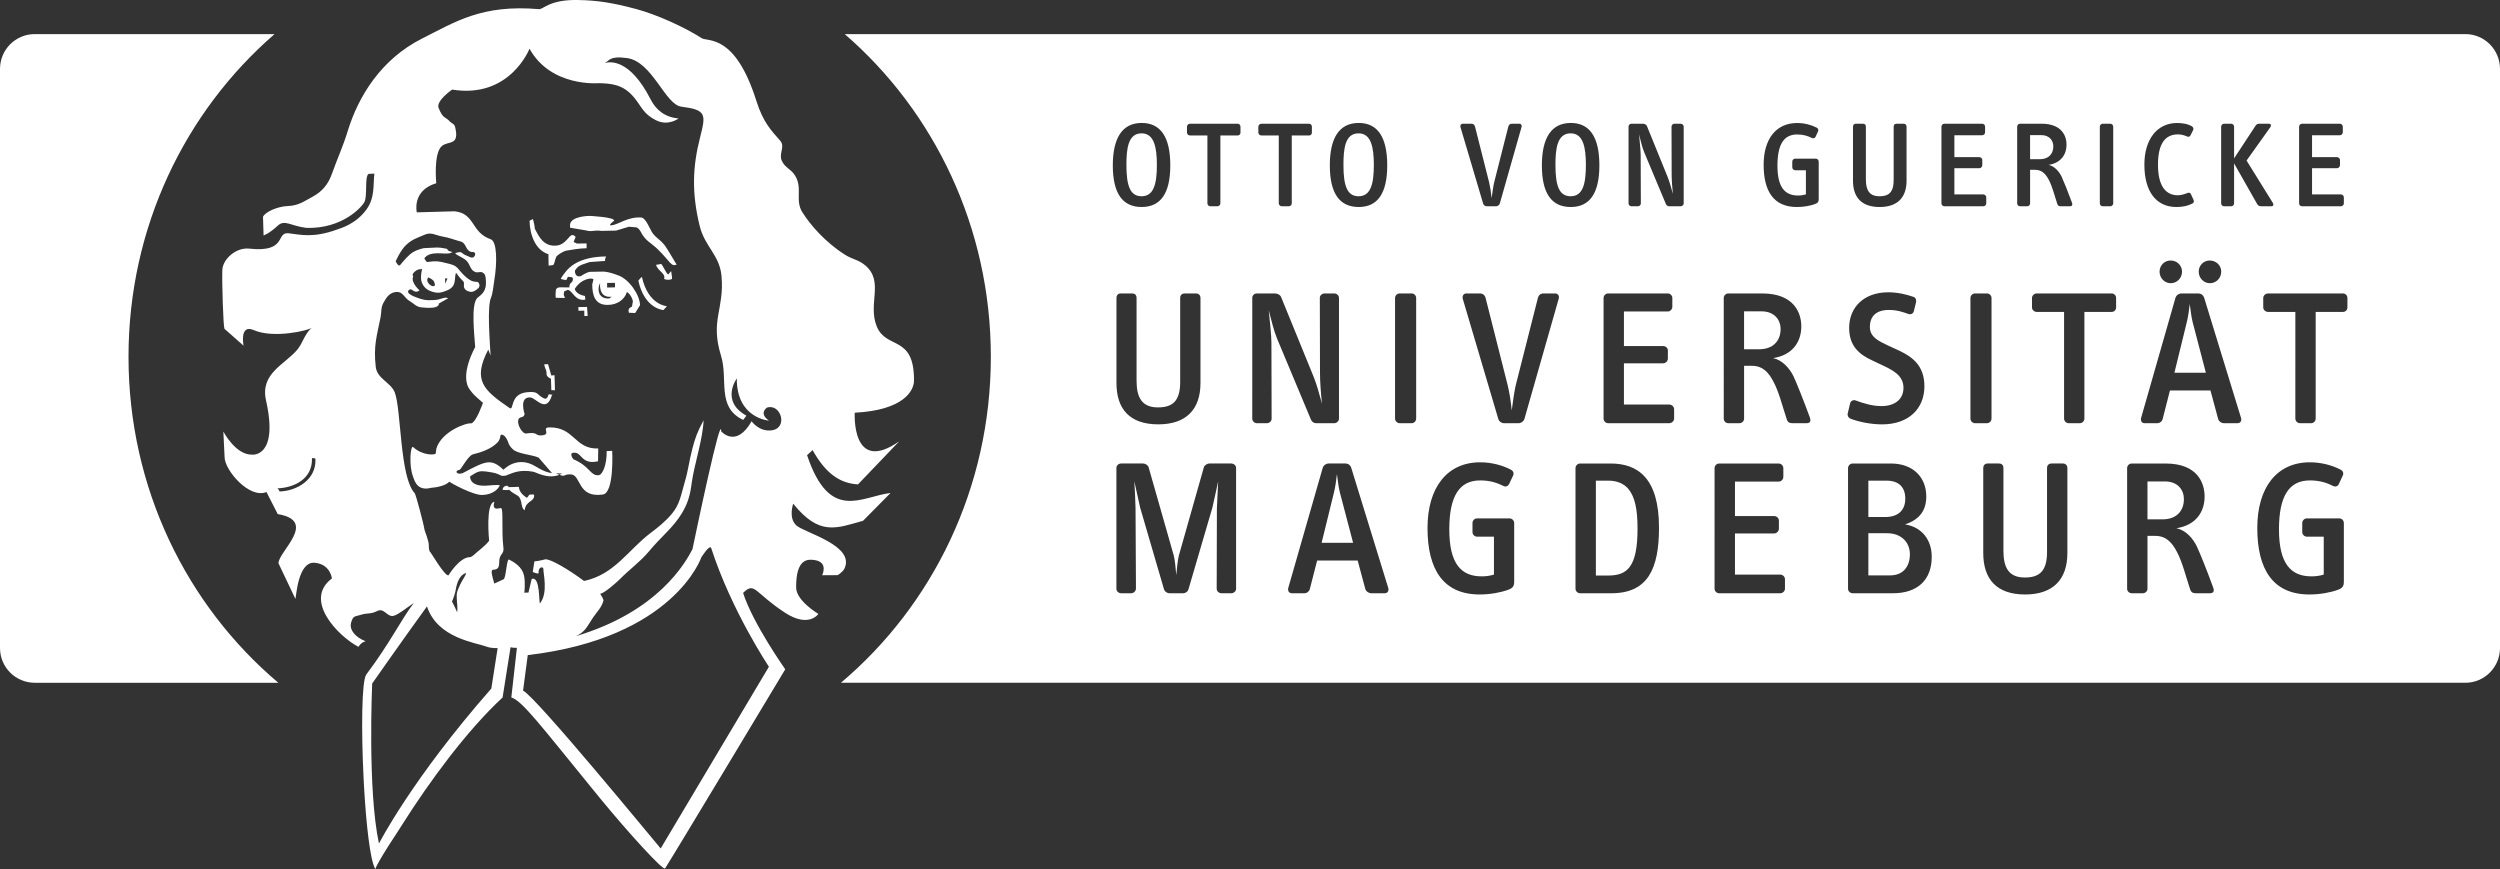 <svg xmlns="http://www.w3.org/2000/svg" xmlns:xlink="http://www.w3.org/1999/xlink" id="Layer_1" x="0px" y="0px" width="282.688px" height="98.295px" viewBox="0 0 282.688 98.295" xml:space="preserve"><rect x="0" y="0" width="282.688" height="98.295" fill="#333333" stroke="none"/><g>	<path fill="#FFFFFF" d="M215.441,56.396c0-1.281-0.697-2.047-2.133-2.047h-2.043v4.113h1.912  C214.684,58.463,215.441,57.637,215.441,56.396z"></path>	<path fill="#FFFFFF" d="M153.616,22.192c1.37,0,1.731-1.375,1.731-3.532c0-1.994-0.302-3.582-1.731-3.582  c-1.53,0-1.705,1.737-1.705,3.582C151.911,20.996,152.326,22.192,153.616,22.192z"></path>	<path fill="#FFFFFF" d="M213.374,60.295h-2.108v4.766h2.474c1.377,0,2.221-0.912,2.221-2.395  C215.96,61.338,215.012,60.295,213.374,60.295z"></path>	<path fill="#FFFFFF" d="M177.602,15.078c-1.529,0-1.719,1.737-1.719,3.582c0,2.336,0.414,3.532,1.719,3.532  c1.37,0,1.723-1.375,1.723-3.532C179.324,16.666,179.027,15.078,177.602,15.078z"></path>	<path fill="#FFFFFF" d="M232.18,16.555c0-0.669-0.444-1.278-1.373-1.278h-1.255v2.727h1.104  C231.615,18.003,232.18,17.424,232.18,16.555z"></path>	<path fill="#FFFFFF" d="M151.174,53.605c-0.064,0.61-0.177,1.442-0.326,2.047l-1.407,5.727h3.561l-1.504-5.727  C151.348,55.066,151.262,54.195,151.174,53.605z"></path>	<path fill="#FFFFFF" d="M129.085,22.192c1.368,0,1.729-1.375,1.729-3.532c0-1.994-0.309-3.582-1.729-3.582  c-1.53,0-1.715,1.737-1.715,3.582C127.37,20.996,127.787,22.192,129.085,22.192z"></path>	<path fill="#FFFFFF" d="M181.88,54.35h-1.426v10.729h1.382c2.134,0,3.328-0.915,3.328-5.287c0-2.329-0.328-3.591-0.986-4.44  C183.659,54.675,182.822,54.35,181.88,54.35z"></path>	<path fill="#FFFFFF" d="M201.342,37.207c0-1.05-0.707-2.002-2.157-2.002h-1.974v4.285h1.734  C200.451,39.489,201.342,38.575,201.342,37.207z"></path>	<path fill="#FFFFFF" d="M246.945,56.438c0-1.043-0.692-2-2.143-2h-1.976v4.285h1.735C246.059,58.723,246.945,57.813,246.945,56.438  z"></path>	<path fill="#FFFFFF" d="M14.531,40.343c0-14.643,6.414-27.749,16.515-36.487H3.93C1.755,3.856,0,5.617,0,7.795v65.477  c0,2.169,1.755,3.932,3.93,3.932h27.542C21.124,68.463,14.531,55.197,14.531,40.343z"></path>	<path fill="#FFFFFF" d="M247.605,34.372c-0.068,0.61-0.173,1.442-0.332,2.052l-1.401,5.723h3.557l-1.495-5.723  C247.782,35.832,247.689,34.962,247.605,34.372z"></path>	<path fill="#FFFFFF" d="M278.777,3.856H95.519c10.098,8.738,16.521,21.844,16.521,36.487c0,14.854-6.602,28.12-16.952,36.86h183.69  c2.154,0,3.911-1.763,3.911-3.932V7.795C282.688,5.617,280.932,3.856,278.777,3.856z M259.971,14.326  c0-0.18,0.15-0.337,0.332-0.337h4.281c0.174,0,0.329,0.157,0.329,0.337v0.616c0,0.181-0.138,0.352-0.329,0.352h-3.148v2.477h2.82  c0.166,0,0.34,0.14,0.34,0.319v0.581c0,0.195-0.174,0.349-0.34,0.349h-2.82v2.962h3.261c0.176,0,0.335,0.154,0.335,0.332v0.684  c0,0.177-0.159,0.328-0.335,0.328h-4.394c-0.182,0-0.332-0.151-0.332-0.328V14.326z M249.863,29.456  c0.715,0,1.303,0.541,1.303,1.264c0,0.718-0.564,1.304-1.285,1.304c-0.695,0-1.262-0.586-1.262-1.304  C248.619,29.997,249.186,29.456,249.863,29.456z M246.164,13.909c0.536,0,1.168,0.071,1.682,0.373  c0.162,0.096,0.23,0.276,0.133,0.456l-0.289,0.567c-0.082,0.152-0.22,0.208-0.392,0.124c-0.31-0.136-0.64-0.233-1.028-0.233  c-1.395,0-2.256,0.977-2.256,3.434c0,2.464,0.92,3.452,2.256,3.452c0.334,0,0.809-0.139,1.084-0.263  c0.168-0.072,0.324-0.009,0.379,0.124l0.308,0.663c0.083,0.183,0,0.346-0.124,0.402c-0.483,0.249-1.048,0.4-1.814,0.4  c-2.26,0-3.627-1.703-3.627-4.794C242.475,15.746,243.928,13.909,246.164,13.909z M246.734,30.72c0,0.718-0.564,1.304-1.28,1.304  c-0.694,0-1.261-0.586-1.261-1.304c0-0.723,0.566-1.264,1.245-1.264C246.148,29.456,246.734,29.997,246.734,30.72z M237.438,14.326  c0-0.18,0.143-0.337,0.329-0.337h0.858c0.178,0,0.328,0.157,0.328,0.337v8.67c0,0.177-0.15,0.328-0.328,0.328h-0.858  c-0.187,0-0.329-0.151-0.329-0.328V14.326z M228.092,14.326c0-0.18,0.15-0.337,0.321-0.337h2.435c2.339,0,2.826,1.44,2.826,2.367  c0,1.095-0.618,2.068-2.032,2.29c0.657,0.133,1.181,0.722,1.474,1.326c0.223,0.475,0.763,1.821,1.165,2.925  c0.093,0.248,0.048,0.428-0.238,0.428h-1.011c-0.195,0-0.349-0.053-0.41-0.285c-0.322-0.959-0.554-1.946-0.941-2.68  c-0.322-0.605-0.732-1.16-1.561-1.16h-0.567v3.808c0,0.166-0.152,0.317-0.335,0.317h-0.804c-0.171,0-0.321-0.151-0.321-0.317  V14.326z M209.529,14.326c0-0.212,0.131-0.337,0.318-0.337h0.797c0.214,0,0.341,0.109,0.341,0.337v5.956  c0,1.219,0.392,1.91,1.538,1.91c1.019,0,1.604-0.413,1.604-1.832v-6.034c0-0.228,0.127-0.337,0.335-0.337h0.789  c0.199,0,0.334,0.125,0.334,0.337v6.105c0,1.925-1.051,2.977-3.047,2.977c-2.043,0-3.01-1.095-3.01-2.977V14.326z M165.408,13.989  h0.957c0.217,0,0.371,0.112,0.426,0.337l1.588,6.276c0.109,0.44,0.229,1.177,0.287,1.804c0.088-0.627,0.181-1.364,0.293-1.804  l1.59-6.268c0.056-0.218,0.191-0.346,0.41-0.346h0.844c0.194,0,0.316,0.184,0.247,0.376l-2.462,8.656  c-0.065,0.179-0.248,0.304-0.413,0.304h-1.054c-0.189,0-0.364-0.125-0.414-0.304l-2.563-8.644  C165.082,14.172,165.201,13.989,165.408,13.989z M153.637,13.903c2.119,0,3.225,1.572,3.225,4.796c0,3.158-1.08,4.708-3.225,4.708  c-2.156,0-3.267-1.52-3.267-4.708C150.37,15.556,151.465,13.903,153.637,13.903z M142.289,14.326c0-0.18,0.168-0.337,0.35-0.337  h5.385c0.184,0,0.319,0.157,0.319,0.337v0.672c0,0.18-0.136,0.322-0.319,0.322h-1.957v7.676c0,0.177-0.149,0.328-0.33,0.328h-0.805  c-0.171,0-0.335-0.151-0.335-0.328V15.32h-1.958c-0.182,0-0.35-0.142-0.35-0.322V14.326z M133.449,43.196v-9.498  c0-0.345,0.21-0.518,0.54-0.518h1.237c0.303,0,0.518,0.191,0.518,0.518v9.604c0,3.025-1.65,4.682-4.772,4.682  c-3.217,0-4.729-1.718-4.729-4.682v-9.604c0-0.327,0.189-0.518,0.486-0.518h1.27c0.326,0,0.518,0.173,0.518,0.518v9.364  c0,1.919,0.63,3.005,2.412,3.005C132.533,46.066,133.449,45.415,133.449,43.196z M129.094,13.903c2.134,0,3.237,1.572,3.237,4.796  c0,3.158-1.088,4.708-3.237,4.708c-2.15,0-3.263-1.52-3.263-4.708C125.832,15.556,126.933,13.903,129.094,13.903z M139.771,66.587  c0,0.258-0.256,0.495-0.552,0.495h-1.1c-0.276,0-0.527-0.215-0.542-0.495l0.024-9.14c0.014-0.527,0.118-2.436,0.144-3.023  c-0.168,0.754-0.435,2.047-0.659,2.996l-2.687,9.167c-0.068,0.296-0.337,0.495-0.636,0.495h-0.728h-0.785  c-0.292,0-0.564-0.199-0.645-0.495l-2.677-9.167c-0.23-0.949-0.479-2.242-0.663-2.996c0.036,0.588,0.136,2.496,0.136,3.023  l0.047,9.14c-0.029,0.28-0.269,0.495-0.562,0.495h-1.104c-0.298,0-0.545-0.237-0.545-0.495V52.91c0-0.28,0.247-0.5,0.545-0.5h2.464  c0.273,0,0.568,0.199,0.636,0.433l2.844,9.981c0.137,0.541,0.214,1.464,0.282,2.205c0.062-0.741,0.159-1.664,0.29-2.205  l2.828-9.981c0.074-0.233,0.364-0.433,0.637-0.433h2.456c0.296,0,0.552,0.22,0.552,0.5V66.587z M140.268,14.998  c0,0.18-0.137,0.322-0.319,0.322h-1.954v7.676c0,0.177-0.153,0.328-0.342,0.328h-0.803c-0.17,0-0.322-0.151-0.322-0.328V15.32  h-1.967c-0.18,0-0.344-0.142-0.344-0.322v-0.672c0-0.18,0.164-0.337,0.344-0.337h5.387c0.182,0,0.319,0.157,0.319,0.337V14.998z   M143.766,38.729l0.024,8.622c0,0.26-0.246,0.503-0.521,0.503h-1.147c-0.281,0-0.521-0.243-0.521-0.503V33.675  c0-0.278,0.24-0.495,0.521-0.495h2.035c0.281,0,0.589,0.149,0.695,0.387l3.67,8.993c0.393,0.959,0.656,2.024,0.965,3.092  c-0.128-1.129-0.229-2.482-0.229-3.505l-0.019-8.472c0-0.26,0.247-0.495,0.529-0.495h1.104c0.275,0,0.533,0.235,0.533,0.495v13.676  c0,0.26-0.258,0.503-0.533,0.503h-2.047c-0.281,0-0.483-0.157-0.592-0.414l-3.817-9.125c-0.38-0.918-0.669-2.134-0.956-3.241  C143.576,36.181,143.766,37.924,143.766,38.729z M156.578,67.082h-1.513c-0.302,0-0.591-0.199-0.68-0.475l-0.866-3.225h-4.584  l-0.826,3.225c-0.074,0.275-0.325,0.475-0.627,0.475h-1.406c-0.328,0-0.484-0.282-0.404-0.602l3.893-13.57  c0.084-0.301,0.388-0.5,0.676-0.5h1.91c0.279,0,0.545,0.175,0.646,0.5l4.18,13.57C157.078,66.8,156.901,67.082,156.578,67.082z   M160.133,47.33c0,0.282-0.229,0.524-0.512,0.524h-1.355c-0.273,0-0.521-0.243-0.521-0.524V33.698c0-0.283,0.248-0.518,0.521-0.518  h1.355c0.283,0,0.512,0.235,0.512,0.518V47.33z M171.217,65.777c0,0.504-0.154,0.719-0.682,0.914  c-0.82,0.305-2.039,0.53-3.211,0.53c-4.119,0-5.908-2.815-5.908-7.523c0-4.521,2.181-7.423,5.957-7.423  c1.281,0,2.518,0.334,3.471,0.834c0.281,0.148,0.373,0.412,0.248,0.672l-0.441,0.935c-0.115,0.242-0.371,0.376-0.632,0.242  c-0.757-0.369-1.522-0.634-2.646-0.634c-2.316,0-3.494,1.706-3.494,5.535c0,3.918,1.359,5.313,3.665,5.313  c0.503,0,0.952-0.067,1.385-0.201v-4.288h-1.909c-0.283,0-0.518-0.234-0.518-0.522v-1.021c0-0.282,0.234-0.524,0.518-0.524h3.672  c0.279,0,0.525,0.242,0.525,0.524V65.777z M172.373,47.372c-0.094,0.286-0.376,0.482-0.654,0.482h-1.65  c-0.281,0-0.563-0.196-0.648-0.482l-4.018-13.582c-0.086-0.328,0.094-0.61,0.402-0.61h1.506c0.35,0,0.584,0.173,0.675,0.518  l2.497,9.866c0.172,0.697,0.369,1.851,0.457,2.853c0.131-1.001,0.288-2.155,0.453-2.853l2.496-9.839  c0.086-0.354,0.301-0.545,0.653-0.545h1.3c0.328,0,0.506,0.282,0.413,0.586L172.373,47.372z M174.348,18.7  c0-3.144,1.098-4.796,3.266-4.796c2.131,0,3.236,1.572,3.236,4.796c0,3.158-1.091,4.708-3.236,4.708  C175.457,23.408,174.348,21.888,174.348,18.7z M182.212,67.082h-3.542c-0.281,0-0.521-0.237-0.521-0.521V52.936  c0-0.283,0.24-0.525,0.521-0.525h3.449c3.085,0,5.473,1.656,5.473,7.248C187.592,64.314,186.334,67.082,182.212,67.082z   M189.301,47.33c0,0.282-0.273,0.524-0.555,0.524h-6.904c-0.277,0-0.518-0.243-0.518-0.524V33.698c0-0.283,0.24-0.518,0.518-0.518  h6.744c0.271,0,0.514,0.235,0.514,0.518v0.982c0,0.282-0.225,0.54-0.514,0.54h-4.96v3.908h4.427c0.283,0,0.541,0.21,0.541,0.492  v0.917c0,0.308-0.258,0.544-0.541,0.544h-4.427v4.658h5.12c0.281,0,0.555,0.242,0.555,0.527V47.33z M190.385,23.007  c0,0.166-0.166,0.317-0.334,0.317h-1.312c-0.171,0-0.298-0.098-0.37-0.26l-2.43-5.799c-0.248-0.586-0.432-1.368-0.602-2.069  c0.059,0.702,0.182,1.814,0.182,2.326l0.02,5.486c0,0.166-0.158,0.317-0.335,0.317h-0.731c-0.175,0-0.326-0.151-0.326-0.317v-8.696  c0-0.182,0.151-0.323,0.326-0.323h1.305c0.172,0,0.369,0.1,0.443,0.249l2.326,5.722c0.251,0.606,0.416,1.283,0.615,1.968  c-0.076-0.726-0.139-1.578-0.139-2.232l-0.016-5.384c0-0.166,0.154-0.323,0.33-0.323h0.713c0.168,0,0.334,0.157,0.334,0.323V23.007  z M201.835,66.562c0,0.283-0.254,0.521-0.534,0.521h-6.908c-0.276,0-0.519-0.237-0.519-0.521V52.936  c0-0.283,0.242-0.525,0.519-0.525h6.732c0.279,0,0.527,0.242,0.527,0.525v0.977c0,0.283-0.222,0.543-0.527,0.543h-4.943v3.898  h4.429c0.275,0,0.538,0.218,0.538,0.505v0.911c0,0.305-0.263,0.551-0.538,0.551h-4.429v4.651h5.119c0.28,0,0.534,0.237,0.534,0.522  V66.562z M204.266,47.854h-1.581c-0.294,0-0.544-0.082-0.651-0.459c-0.502-1.505-0.869-3.05-1.482-4.199  c-0.493-0.961-1.146-1.831-2.44-1.831h-0.899v5.986c0,0.26-0.248,0.503-0.52,0.503h-1.257c-0.288,0-0.523-0.243-0.523-0.503V33.698  c0-0.283,0.235-0.518,0.523-0.518h3.813c3.672,0,4.434,2.263,4.434,3.721c0,1.718-0.953,3.246-3.191,3.594  c1.041,0.214,1.866,1.134,2.325,2.087c0.344,0.74,1.192,2.858,1.819,4.591C204.786,47.57,204.732,47.854,204.266,47.854z   M205.652,22.493c0,0.322-0.094,0.458-0.426,0.583c-0.52,0.196-1.295,0.332-2.041,0.332c-2.628,0-3.762-1.786-3.762-4.779  c0-2.883,1.385-4.72,3.788-4.72c0.806,0,1.601,0.208,2.21,0.524c0.184,0.098,0.23,0.258,0.152,0.429l-0.272,0.596  c-0.075,0.152-0.241,0.232-0.407,0.152c-0.479-0.236-0.963-0.404-1.683-0.404c-1.478,0-2.226,1.085-2.226,3.526  c0,2.493,0.873,3.377,2.334,3.377c0.316,0,0.611-0.045,0.884-0.128v-2.729h-1.218c-0.171,0-0.323-0.151-0.323-0.331v-0.649  c0-0.183,0.152-0.334,0.323-0.334h2.337c0.176,0,0.329,0.151,0.329,0.334V22.493z M212.539,41.152l-0.883-0.419  c-1.347-0.629-2.563-1.547-2.563-3.655c0-2.311,1.65-4.028,4.433-4.028c1.041,0,2.102,0.256,2.837,0.518  c0.268,0.093,0.354,0.375,0.291,0.632l-0.246,0.982c-0.061,0.262-0.303,0.415-0.59,0.327c-0.695-0.238-1.279-0.46-2.254-0.46  c-1.414,0-2.127,0.725-2.127,1.915c0,1.156,0.971,1.595,2.127,2.14l1.176,0.54c1.541,0.726,2.863,1.723,2.863,4.031  c0,2.542-1.785,4.311-4.79,4.311c-1.267,0-2.634-0.286-3.542-0.632c-0.283-0.109-0.402-0.397-0.328-0.651l0.258-1.093  c0.07-0.278,0.35-0.435,0.653-0.322c0.825,0.308,1.817,0.63,2.909,0.63c1.432,0,2.473-0.719,2.473-2.066  C215.236,42.365,213.885,41.782,212.539,41.152z M214.047,67.082h-4.553c-0.289,0-0.527-0.237-0.527-0.495V52.936  c0-0.283,0.238-0.525,0.527-0.525h4.319c2.519,0,4.001,1.567,4.001,3.729c0,1.541-0.723,2.608-2.403,3.156  c1.978,0.321,3.021,1.824,3.021,3.656C218.432,65.584,216.825,67.082,214.047,67.082z M219.529,22.996v-8.67  c0-0.18,0.146-0.337,0.338-0.337h4.279c0.174,0,0.319,0.157,0.319,0.337v0.616c0,0.181-0.13,0.352-0.319,0.352h-3.154v2.477h2.823  c0.18,0,0.333,0.14,0.333,0.319v0.581c0,0.195-0.153,0.349-0.333,0.349h-2.823v2.962h3.261c0.188,0,0.343,0.154,0.343,0.332v0.684  c0,0.177-0.154,0.328-0.343,0.328h-4.386C219.676,23.324,219.529,23.173,219.529,22.996z M222.807,47.33V33.698  c0-0.283,0.24-0.518,0.518-0.518h1.347c0.283,0,0.519,0.235,0.519,0.518V47.33c0,0.282-0.235,0.524-0.519,0.524h-1.347  C223.047,47.854,222.807,47.611,222.807,47.33z M233.769,62.533c0,3.029-1.656,4.688-4.78,4.688c-3.213,0-4.732-1.728-4.732-4.688  v-9.598c0-0.326,0.198-0.525,0.498-0.525h1.266c0.328,0,0.518,0.175,0.518,0.525v9.361c0,1.914,0.623,3.006,2.412,3.006  c1.604,0,2.518-0.662,2.518-2.875v-9.492c0-0.351,0.213-0.525,0.537-0.525h1.242c0.311,0,0.522,0.199,0.522,0.525V62.533z   M239.279,34.767c0,0.281-0.217,0.503-0.498,0.503h-3.087v12.06c0,0.282-0.238,0.524-0.522,0.524h-1.257  c-0.284,0-0.519-0.243-0.519-0.524V35.27h-3.086c-0.281,0-0.542-0.222-0.542-0.503v-1.069c0-0.283,0.261-0.518,0.542-0.518h8.471  c0.281,0,0.498,0.235,0.498,0.518V34.767z M249.881,67.082h-1.583c-0.308,0-0.54-0.086-0.653-0.457  c-0.498-1.497-0.867-3.043-1.475-4.197c-0.503-0.959-1.15-1.832-2.455-1.832h-0.888v5.991c0,0.258-0.243,0.495-0.524,0.495h-1.252  c-0.292,0-0.526-0.237-0.526-0.495V52.936c0-0.283,0.234-0.525,0.526-0.525h3.817c3.672,0,4.418,2.265,4.418,3.729  c0,1.712-0.947,3.238-3.185,3.59c1.045,0.216,1.871,1.133,2.32,2.085c0.35,0.743,1.197,2.856,1.826,4.597  C250.402,66.8,250.334,67.082,249.881,67.082z M253.008,47.854h-1.518c-0.305,0-0.591-0.196-0.672-0.482l-0.871-3.222h-4.579  l-0.823,3.222c-0.068,0.286-0.326,0.482-0.636,0.482h-1.405c-0.33,0-0.482-0.284-0.394-0.612l3.882-13.567  c0.094-0.304,0.395-0.495,0.675-0.495h1.911c0.283,0,0.548,0.173,0.66,0.495l4.164,13.567  C253.514,47.57,253.334,47.854,253.008,47.854z M252.62,18.474v4.533c0,0.166-0.153,0.317-0.335,0.317h-0.804  c-0.167,0-0.325-0.151-0.325-0.317v-8.682c0-0.18,0.158-0.337,0.325-0.337h0.804c0.182,0,0.335,0.157,0.335,0.337v3.584l2.431-3.7  c0.109-0.168,0.233-0.221,0.443-0.221h1.045c0.277,0,0.293,0.221,0.184,0.388l-2.693,3.778L257,22.939  c0.133,0.217,0.054,0.385-0.184,0.385h-1.118c-0.204,0-0.358-0.053-0.468-0.249L252.62,18.474z M265.031,65.777  c0,0.504-0.152,0.719-0.664,0.914c-0.828,0.305-2.041,0.53-3.219,0.53c-4.125,0-5.905-2.815-5.905-7.523  c0-4.521,2.171-7.423,5.948-7.423c1.283,0,2.525,0.334,3.479,0.834c0.28,0.148,0.361,0.412,0.236,0.672l-0.432,0.935  c-0.107,0.242-0.364,0.376-0.637,0.242c-0.748-0.369-1.512-0.634-2.646-0.634c-2.318,0-3.496,1.706-3.496,5.535  c0,3.918,1.373,5.313,3.672,5.313c0.504,0,0.959-0.067,1.391-0.201v-4.288h-1.91c-0.279,0-0.521-0.234-0.521-0.522v-1.021  c0-0.282,0.242-0.524,0.521-0.524h3.668c0.285,0,0.516,0.242,0.516,0.524V65.777z M265.434,34.767c0,0.281-0.219,0.503-0.502,0.503  h-3.086v12.06c0,0.282-0.229,0.524-0.512,0.524h-1.266c-0.279,0-0.521-0.243-0.521-0.524V35.27h-3.084  c-0.275,0-0.547-0.222-0.547-0.503v-1.069c0-0.283,0.271-0.518,0.547-0.518h8.469c0.283,0,0.502,0.235,0.502,0.518V34.767z"></path></g><path fill="#FFFFFF" d="M60.4,55.996c0-0.133-0.328-0.07-0.471-0.07c-0.178,0.003-0.255,0.443-0.409,0.334 c-0.385-0.264-0.826-0.663-0.844-1.211L57.5,55.085c-0.009-0.321-0.744-0.12-0.645,0.317c0.152-0.01,0.708,0.056,0.708-0.041 c0.485,0.537,1.012,0.567,1.2,0.93c0.305,0.541,0.14,1.152,0.57,1.41C59.439,56.585,60.429,56.789,60.4,55.996 M75.994,31.534 c-0.006-0.369-0.054-0.455-0.106-0.878l-0.326,0.378c-0.21-0.068-0.521-0.872-0.796-1.188l-0.59,0.104 c0.241,0.733,1.104,0.956,0.924,1.562C75.065,31.608,75.71,31.726,75.994,31.534 M72.182,31.744 c0.713,3.213,2.837,3.314,2.837,3.314l0.4-0.433c0,0-2.125-0.099-2.835-3.309C72.41,31.413,72.182,31.744,72.182,31.744  M66.38,34.706l-0.981,0.018l0.009,0.413l0.661-0.013l0.006,0.606l0.375-0.004L66.38,34.706z M67.858,32.054 c0,0-0.209,1.672,1.296,1.498l-0.233,0.192C67.369,33.866,67.629,32.244,67.858,32.054 M69.548,32.491l-0.894,0.022l-0.005-0.518 l0.888-0.011L69.548,32.491z M62.838,32.981c0,0.181-0.041,0.416,0.006,0.69l1.041,0.027l-0.145-0.369c0,0,0.039-0.223,0.039-0.365 l0.414-0.192c0.575,0.083,0.8,1.312,1.976,1.113c0.046-0.009-0.031-0.416-0.031-0.416c-1.081-0.205-1.145-0.806-1.145-0.806 c0.789-1.258,2.103-1.278,2.109-1.054l-0.136,0.554c0.009,1.245,0.313,2.346,1.778,2.314c1.027-0.009,1.881-0.586,2.144-1.463 c0.236,0.133,0.448,0.43,0.575,0.722c0.201,0.462,0.011,0.512,0.018,0.884c0,0.136-0.562,0.103-0.369,0.745l0.71,0.03l0.55-0.889 c-0.023-1.15-1.226-2.928-2.457-3.364c-0.378-0.135-0.994-0.395-1.704-0.431l-1.509,0.027c-0.419,0.062-1.027,0.484-1.027,0.484 c-0.731,0.192-0.663-0.633-0.663-0.633c0.328-0.441,0.359-0.562,1.674-0.959l1.747-0.123c-0.082-0.146,0.101-0.506,0.101-0.506 c-3.246,0.014-4.26,1.396-4.471,1.604c-0.092,0.096-0.64,0.797-0.64,0.931c0,0.049,0.611,0.133,0.611,0.133l0.182-0.375 c0.24,0.047,0.562-0.006,0.568,0.226c0.006,0.55-0.415,0.319-0.402,0.974l-0.378,0.007C63.445,32.513,62.826,32.333,62.838,32.981  M61.97,41.178l-0.428,0.016c0.031,0.281,0.113,0.422,0.21,0.688c0.142,0.394-0.166,0.604,0.547,0.947l0.045,1.294l0.408,0.004 l-0.05-1.703l-0.364,0.035L61.97,41.178z M64.754,26.578c-0.428-0.041-0.732,1.072-1.813,1.19c-1.45,0.144-1.998-0.982-2.482-1.944 c0.046-0.09-0.158-0.968-0.208-1.051l-0.372,0.186c0.026,1.526,0.623,3.312,2.133,3.786l0.022,1.292l0.468-0.054 c0.192,0,0.223-0.6,0.407-0.974c0.05-0.087,0.66-0.564,1.125-0.667c0.651-0.105,1.401-0.257,2.298-0.273l-0.006-0.545L65.24,27.54 l-0.38-0.181l0.224-0.559C65.043,26.708,64.897,26.594,64.754,26.578 M76.53,29.912c0.04,0.182-0.966-1.641-1.346-2.144 c-0.572-0.731-0.859-0.726-1.389-1.4c-0.292-0.417-0.77-1.74-1.272-1.772c-1.557-0.11-2.608,0.826-3.409,0.887 c-0.431,0.031,0.323-0.516,0.323-0.516c0.136-0.419-2.744-0.553-2.744-0.553s-2.113,0-2.236,0.968l0.009,0.369l1.755,0.295 c0.754,0.214,0.899-0.064,1.789,0.061l1.651-0.032l1.457-0.438l0.778,0.069c0.233-0.006,0.464,0.324,0.555,0.499 c0.536,1.054,1.092,1.181,1.889,1.948C75.849,29.62,75.869,30.203,76.53,29.912 M50.603,31.475l-0.255,0.604l-0.025-0.591 L50.603,31.475z M48.434,31.366c0,0,0.464,0.186,0.624,0.441c0.099,0.151,0.122,0.459,0.122,0.459 C48.911,32.64,47.984,31.836,48.434,31.366 M56.239,50.049c0.495-0.521,0.203-0.947,0.524-0.898 c0.428,0.059,0.708,0.869,0.708,0.869s0.03,0.33,0.539,0.799c0.559,0.516,2.153,0.588,2.891,0.923l1.52,1.754 c-0.736-0.087-1.337-0.452-1.818-0.733c-2.133-1.34-3.673,0.355-3.673,0.355c-1.402-1.319-2-0.994-4.512,0.328 c-0.708,0.368-1.14-0.225-0.435-0.328c0.195-0.113,0.971-1.613,1.498-1.744C54.317,51.172,55.514,50.794,56.239,50.049  M87.193,48.667c-1.405,0.142-2.204-1.034-2.204-1.034c-1.772,3.108-3.443,1.135-3.443,1.135c0.009-2.217-2.813,11.263-3.245,13.335 c-0.799,1.524-3.835,7.033-13.175,9.83l0.351-0.186c0.79-0.459,1.048-1.143,1.6-1.945c0.483-0.697,0.899-1.045,1.149-1.842 c0.054-0.165-0.136-0.457-0.361-0.825c0.429-0.019,1.775-1.206,2.195-1.615c1.213-1.228,2.267-1.926,3.336-3.191 c1.387-1.681,2.671-2.602,3.689-4.261c0.7-1.169,0.954-2.053,1.137-3.51c0.299-2.119,1.233-4.795,1.34-7.034 c-0.698,1.25-0.997,2.144-1.247,3.116c-0.417,1.555-0.466,2.482-0.896,3.899c-0.417,1.426-0.559,2.524-1.458,3.568 c-0.757,0.909-1.581,1.542-2.443,2.196c-2.454,1.857-4.044,4.672-7.479,5.389c-1.681-1.258-3.799-2.518-4.385-2.445 c0,0-0.764,0.204-1.226,0.229l-0.188,1.204c0,0,0.674,0.278,0.66,0.12c-0.074-0.738,0.582-0.791,0.547-0.435 c-0.04,0.366,0.565,2.651-0.374,3.843c-0.173,0.211,0.072-3.144-0.953-2.738l-0.363,1.535l-0.475,0.012c0,0,0.081-0.321,0.05-1.289 c-0.031-0.928-0.304-1.719-1.749-2.451c-0.311-0.164-0.319,1.883-0.617,2.213l-1.069,0.496c-0.196-0.668-0.473-1.551-0.147-1.56 c0.996-0.036,0.543-0.86,0.801-1.462c0.158-0.378,0.441-0.48,0.378-0.992c-0.251-2.012,0.037-4.529-0.289-4.523 c-0.28,0.014-0.506,0.154-0.708-0.016c-0.21-0.184-0.024-0.694-0.024-0.694c-1.032,0.13-0.598,4.403-0.598,4.403 c-0.435,0.607-1.335,1.215-1.766,1.642c0,0-0.326,0.246-0.388,0.213c-1.206-0.007-2.44,2.058-2.44,2.058 c-0.468,0.105-2.081-2.791-2.149-2.734c-0.226-0.955,0.192-0.314-0.558-2.391c-0.118-0.788-0.981-3.964-1.103-4.15 c-1.708-1.746-1.524-9.454-2.263-11.395c-0.445-1.156-2-1.535-2.155-2.905c-0.27-2.417,0.128-3.479,0.553-5.647 c0.117-0.62,0.013-1.03,0.32-1.595c0.346-0.647,0.729-1.192,1.5-1.228c0.702-0.027,0.846,0.663,1.445,1.021 c0.518,0.296,0.747,0.666,1.346,0.726c2.173,0.251,1.968-0.43,1.968-0.43l1.053-0.599c-0.33-0.218-0.875,0.164-1.45,0.188 c-0.641,0.035-1.05,0.078-1.654-0.117c-0.622-0.209-1.794-0.6-1.313-1.018c0.352-0.299,0.546,0.534,1.185,0.05 c0,0-1.039-0.887-0.713-1.591c-0.209-0.214,0.102-0.494,0.353-0.66c0.218-0.14,0.476-0.153,0.651-0.159c0,0-0.26,0.968-0.033,1.523 c0.249,0.629,0.713,0.939,1.401,1.104c0.424,0.1,0.704,0.059,1.126-0.083c0.614-0.208,1.066-0.45,1.185-1.104 c0.074-0.396,0.025-0.647,0.152-1.027c0,0,0.409,0.592,0.794,0.949c0.238,0.22-0.013,0.537,0.167,0.824 c0.118,0.192,0.254,0.281,0.485,0.352c0.304,0.096,0.582,0.074,1.115-0.407c0.091-0.179,0.153-0.273,0.032-0.515 c-0.258-0.495-0.596,0.484-2.323-1.622c-0.39-0.479-0.831-0.532-1.442-0.681c-0.726-0.196-1.131-0.246-1.928-0.125 c-0.209,0.074-0.261-0.016-0.481-0.4c0,0,0.183-0.236,0.36-0.328c0.964-0.535,2.312,0.051,2.812-0.385 c-0.763-0.159-0.4-0.331-0.717-0.382c-1.094-0.201-0.808-0.114-2.499-0.055c0,0-0.983,0.173-1.576,0.704 c-0.523,0.455-1.138,1.237-1.138,1.237c-0.229,0.121-0.421-0.367-0.482-0.448c0,0,0.548-1.287,1.209-1.878 c0.663-0.625,1.287-0.791,2.072-1.136c0.719-0.326,1.222,0.065,1.986,0.201c0.835,0.147,1.192,0.326,2.1,0.575 c0.608,0.164,0.518,0.931,1.11,1.156c0.166,0.065,0.313-0.024,0.431,0.08c0.143,0.122,0.093,0.326-0.028,0.464 c-0.264,0.302-0.645-0.063-1.048-0.192c-0.22-0.08-0.288-0.272-0.527-0.308c-0.165-0.021-0.251,0.04-0.412,0.063 c-0.565,0.068,0.718,0.499,1.098,0.887c0.473,0.453,0.409,1.083,1.041,1.305c0.297,0.092,0.54-0.1,0.812,0.055 c0.326,0.19,0.326,0.501,0.352,0.862c0.018,0.151,0.018,0.289,0.009,0.418c-0.024,1.043-0.778,1.378-0.986,1.598 c-0.718,0.771-0.319,4.104-0.227,5.551c0,0-1.851,3.227-0.577,4.849c0.388,0.509,0.388,0.516,1.455,1.449 c0,0-0.76,2.188-1.325,2.326c-0.518-0.109-3.358,0.895-3.944,2.851l-0.069,0.529c0.006,0.205-1.459,0.305-2.554-0.701 c-0.295-0.275-0.5,2.012-0.037,3.269c0.204,0.61,0.521,1.74,2.088,1.333c0.548-0.03,1.651-0.24,2.032-0.69 c0.102,0.101,2.667,1.537,3.74,1.5c1.404-0.05,1.968-0.917,1.959-1.12c0,0-0.564-0.027-1.222,0.047 c-2.276,0.236-2.116-1.038-2.116-1.038c0.875-0.538,0.971-0.667,2.045-0.507c0.853,0.131,0.979,0.188,1.498,0.447 c0.109,0.019,0.387,0.019,0.521-0.033c0.692-0.244,1.42-0.707,3.036-0.432c0.375,0.063,1.639,0.878,2.994,0.357l-0.398-0.17 l0.708,0.026l-0.309,0.144c0.755,0.287,0.414-0.091,1.301-0.047c1.179,0.057,0.708,2.698,3.613,2.275 c1.308-0.195,1.054-4.937,1.054-4.937l-0.621,0.024c0.02,1.619-0.495,2.705-0.92,2.732c-0.943,0.082-0.943-1.002-2.855-1.812 c0,0-0.648-0.843,0.243-0.725c0.713,0.077,0.781,1.373,2.554,0.955l0.021-1.443c-2.687,0.097-2.666-2.427-5.527-2.382 c-0.971,0.009,0.301,0.821-0.878,0.901c-0.787,0.066-0.359-0.437-1.749-0.211c-0.375,0.057-0.99-0.88-0.9-1.468 c0.082-0.565,0.611-0.178,0.729-0.733c0,0-0.673-1.972,0.651-1.875c0.642,0.046,1.808,1.873,2.444-0.273 c0.318-0.011-0.295-0.079-0.295-0.079c-0.155-0.15-0.112,0.704-0.643,0.439c-0.855-0.437-0.539-0.815-1.906-0.677 c-1.982,0.208-1.411,2.162-1.96,1.778c-2.945-2.021-4.206-3.13-2.4-6.603l0.258,0.676c-0.109-2.068-0.382-5.523,0.053-6.553 c0.192-0.438,0.264-1.262,0.365-1.906c0.342-2.05,0.327-4.435-0.397-4.689c-2.272-0.796-1.722-2.896-4.075-3.163l-4.285,0.118 c0,0-0.595-2.453,2.201-3.294c0,0-0.326-3.312,0.602-4.176c0.727-0.67,2.068,0.021,1.53-2.175c-0.1-0.396-0.363-0.372-0.586-0.62 c-0.518-0.586-0.763-0.257-1.278-1.528c-0.335-0.816,1.529-2.088,1.529-2.088c6.537,1.067,8.748-4.623,8.748-4.623 c2.419,4.385,7.84,3.897,7.84,3.897c1.314,0.044,2.713,0.081,3.983,1.616c0.866,1.057,1.045,1.846,2.428,2.553 c1.421,0.747,2.604-0.18,2.604-0.18c-1.5-0.118-2.554-0.937-3.178-2.187c-2.322-4.524-4.539-4.267-5.172-4.078 c0.559-0.266,0.521-0.831,2.515-0.562c2.888,0.394,4.303,5.27,6.158,5.498c2.844,0.36,2.77,0.866,2.109,3.471 c-0.835,3.258-0.982,6.245-0.032,10.063c0.581,2.313,2.251,3.251,2.457,5.64c0.326,3.767-1.3,4.953-0.068,8.953 c0.859,2.735-0.546,5.826,2.514,7.294l0.367-0.482c-2.977-1.646-1.088-4.208-1.088-4.208c-0.031,4.527,3.643,4.77,3.643,4.77 c-1.21-0.833-0.235-1.473-0.235-1.473C88.306,45.581,89.188,48.461,87.193,48.667 M51.647,67.623 c0.018,0.614,0.123,1.008,0.05,1.625c-0.154-0.389-0.597-1.256-0.597-1.256c0.091-0.045,0.425-1.11,0.419-1.244 c0.158-0.928,0.457-1.724,1.191-1.973c-0.081,0.4-0.368,0.658-0.706,1.387C51.666,66.916,51.618,67.009,51.647,67.623  M48.282,68.569c1.185,3.612,5.495,4.077,6.825,4.577c0.444,0.162,1.163,0.139,1.163,0.139l-0.713,4.572 c-9.011,10.26-12.705,17.526-12.705,17.526c-1.307-6.026-0.768-18.095-0.768-18.095S45.401,72.54,48.282,68.569 M59.145,78.094 l0.532-4.018c16.554-1.939,19.627-11.055,19.627-11.055s0.959-1.536,1.117-1.043c2.304,7.113,6.525,13.412,6.525,13.412 L74.707,95.941C74.039,95.172,60.568,78.739,59.145,78.094 M35.669,51.929c0.091,2.304-2.083,3.582-4.061,3.647 c0,0-0.054-0.225-0.242-0.355c1.968-0.074,3.991-1.109,3.909-3.406C35.276,51.814,35.667,51.745,35.669,51.929 M103.349,43.069 c0.054-5.262-3.147-3.498-4.217-6.176c-1.027-2.544,0.855-5.057-1.283-6.876c-0.758-0.651-1.445-0.669-2.299-1.213 c-2.275-1.441-3.959-3.418-4.83-4.816c-0.849-1.349,0.062-2.71-0.81-4.125c-0.45-0.75-1.169-0.896-1.513-1.702 c-0.358-0.81,0.416-1.582-0.177-2.249c-0.979-1.126-1.908-2.018-2.699-4.519c-2.409-7.634-5.503-6.639-6.186-7.08 c-1.856-1.205-5.058-2.667-7.413-3.296c-2.751-0.735-4.415-0.971-6.539-1.016c-3.29-0.068-3.938,1.078-4.436,1.033 c-6.462-0.556-9.458,1.438-13.22,3.323c-4.667,2.35-7.21,6.581-8.389,10.404c-0.582,1.903-1.118,2.954-1.81,4.906 c-0.43,1.222-1.151,2.024-2.169,2.57c-0.928,0.49-1.573,1.021-2.835,1.063c-1.095,0.041-2.498,0.625-2.785,1.21l0.065,2.109 c0,0,0.615-0.18,1.609-1.108c0.785-0.719,1.466,0.04,3.221,0.256c4.107,0.131,6.338-2.414,6.582-2.948 c0.347-0.754-0.004-2.819,0.459-3.16l0.658-0.026c-0.153,1.239,0.087,2.704-0.894,4.054c-1.23,1.681-2.908,2.112-3.36,2.278 c-2.655,0.961-4.075,0.577-5.412,0.417c-1.541-0.205-0.106,2.208-4.494,1.731c-1.482-0.159-2.986,1.184-3.033,2.421 c-0.049,1.315,0.097,6.317,0.242,6.649l2.157,1.901c0,0-0.487-2.463,1.14-1.763c2.27,0.991,6.172,0.045,6.544-0.245 c-0.824,0.772-0.942,1.626-1.576,2.426c-1.399,1.716-4.261,2.684-3.565,5.776c1.447,6.459-1.557,6.131-1.557,6.131 c-1.882,0.065-3.27-2.613-3.27-2.613l0.14,2.862c-0.024,1.473,2.792,4.789,4.736,3.976l1.276,2.499 c4.613,0.763,0.041,4.27,0.084,5.566l1.913,4.019c0.103-0.324,0.298-4.251,2.183-4.083c1.777,0.154,1.944,1.772,1.944,1.772 c-3.258,2.454,0.681,6.505,3,7.737c0,0,0.288-0.523,0.818-0.638c-1.141-0.417-1.871-1.278-1.653-2.079 c0.228-0.828,0.4-0.686,1.078-0.9c0.848-0.268,1.077-0.036,1.867-0.43c0.837-0.424,1.134,0.76,1.902,0.527 c0.572-0.172,1.436-0.899,2.252-1.444c-1.427,1.854-2.672,4.497-5.378,8.095c-0.524,0.706-0.576,6.324-0.303,11.723l0.047,0.891 c0.243,4.328,0.69,8.346,1.267,9.364c0.062,0.127-0.367,0.187,2.426-4.03l0.678-1.06c3.014-4.767,7.249-10.551,11.299-14.294 l0.9-5.678c0.226,0.046,0.461,0.078,0.719,0.064l-0.631,5.613c1.195,0.328,3.368,3.225,9.043,10.178l0.996,1.223 c3.232,3.941,7.148,8.219,7.346,7.93c1.083-1.686,13.589-22.518,13.589-22.518s-3.677-5.207-4.766-8.637 c1.337-1.32,1.243-0.043,4.738,2.236c2.701,1.762,3.774,0.139,3.774,0.139s-2.509-1.485-2.514-2.982 c-0.026-3.311,1.336-3.205,2.039-3.116c1.669,0.224,0.9,1.724,0.9,1.724l1.759-0.01c0,0,0.573-0.35,0.756-0.725 c1.272-2.621-4.47-4.053-5.411-4.882c-0.953-0.833-0.378-2.474-0.378-2.474c2.971,3.672,4.84,2.789,7.9,1.934l3.113-3.146 c-3.308,0.391-6.88,3.369-9.443-4.276l0.627-0.571c1.517,2.724,3.15,3.762,5.132,3.877l4.657-4.866 c-5.435,3.79-5.026-3.24-5.026-3.24C102.193,46.389,103.334,44.167,103.349,43.069"></path></svg>